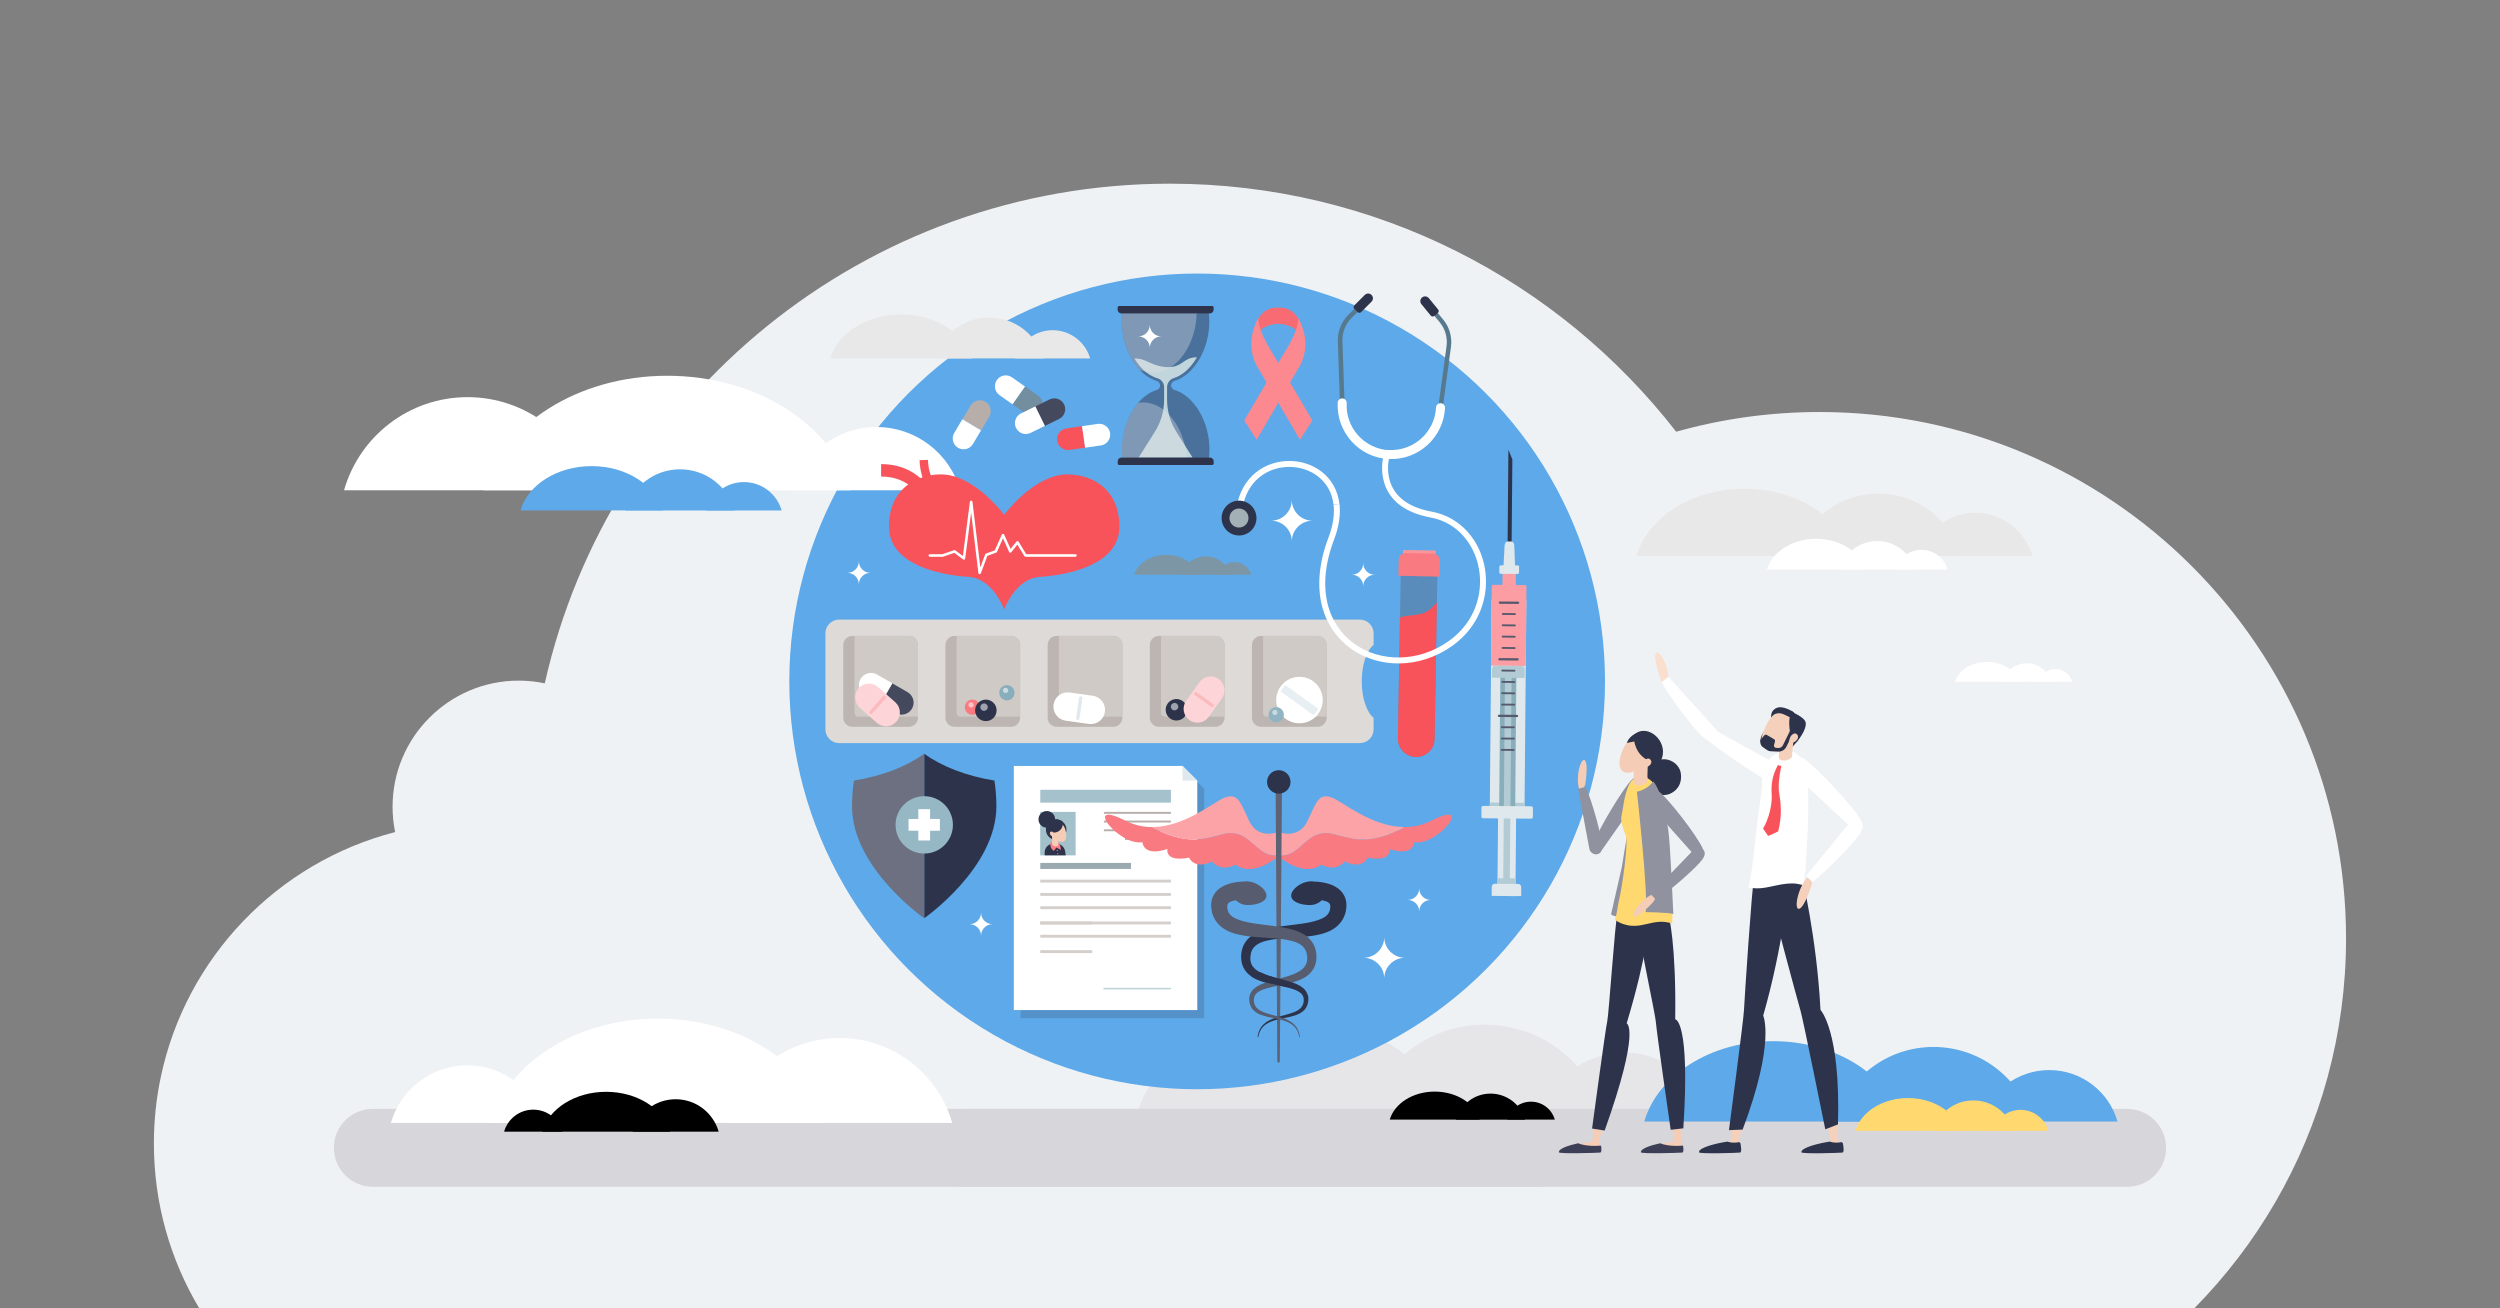 <?xml version="1.0" encoding="UTF-8"?>
<svg id="Layer_1" xmlns="http://www.w3.org/2000/svg" xmlns:xlink="http://www.w3.org/1999/xlink" version="1.1" viewBox="0 0 3600 1884">
  <rect x="0" y="0" width="3600" height="1884" fill="#808080" stroke="none"/>
  <!-- Generator: Adobe Illustrator 29.3.1, SVG Export Plug-In . SVG Version: 2.1.0 Build 151)  -->
  <defs>
    <style>
      .st0, .st1, .st2, .st3, .st4 {
        fill: none;
      }

      .st5 {
        fill: #b3cbd4;
      }

      .st6 {
        fill: #a0a3ae;
      }

      .st7 {
        fill: #d5cfcc;
      }

      .st8 {
        fill: #fdc3c6;
      }

      .st9 {
        fill: #57798d;
      }

      .st10 {
        fill: #a3b1b7;
      }

      .st11 {
        fill: #c1d5dc;
      }

      .st12 {
        fill: #3b3e54;
      }

      .st13 {
        fill: #e7eff2;
      }

      .st14 {
        fill: #575c6e;
      }

      .st15 {
        fill: #fcbabd;
      }

      .st16 {
        fill: #dfe9ed;
      }

      .st1 {
        stroke-miterlimit: 10;
        stroke-width: 8.58px;
      }

      .st1, .st4 {
        stroke: #fff;
      }

      .st17 {
        fill: #88aebc;
      }

      .st18 {
        fill: #b7aea9;
      }

      .st19 {
        fill: #f5ccb5;
      }

      .st20 {
        fill: #e0eaee;
      }

      .st2 {
        stroke-width: 2.71px;
      }

      .st2, .st3 {
        stroke: #555a6c;
      }

      .st2, .st3, .st4 {
        stroke-linecap: round;
        stroke-linejoin: round;
      }

      .st3 {
        stroke-width: 3.31px;
      }

      .st21 {
        fill: #cfcac6;
      }

      .st22 {
        fill: #5da9e9;
      }

      .st23 {
        fill: #dfe0e4;
        opacity: .35;
      }

      .st23, .st24, .st25, .st26 {
        isolation: isolate;
      }

      .st27 {
        fill: #f5d1bc;
      }

      .st24 {
        fill: #353b51;
        opacity: .51;
      }

      .st28 {
        fill: #dedad7;
      }

      .st29 {
        fill: #bdb5b1;
      }

      .st30 {
        fill: #728e9f;
      }

      .st31 {
        fill: #6c7080;
      }

      .st32 {
        fill: #f8535b;
      }

      .st25 {
        fill: #54576a;
        opacity: .36;
      }

      .st33 {
        fill: #9ca1c1;
      }

      .st34 {
        fill: #eff2f5;
      }

      .st35 {
        fill: #a5c1cc;
      }

      .st36 {
        fill: #fff;
      }

      .st37 {
        fill: #44495e;
      }

      .st4 {
        stroke-width: 3.75px;
      }

      .st38 {
        fill: #fb9da2;
      }

      .st39 {
        fill: #fdd4d7;
      }

      .st40 {
        fill: #fb959a;
      }

      .st41 {
        fill: #fb898f;
      }

      .st42 {
        fill: #d6d6db;
      }

      .st26 {
        opacity: .2;
      }

      .st26, .st43 {
        fill: #2d334a;
      }

      .st44 {
        fill: #e6e6e9;
      }

      .st45 {
        fill: #d9ad93;
      }

      .st46 {
        fill: #5d6274;
      }

      .st47 {
        fill: #a3c1cb;
      }

      .st48 {
        fill: #fa7e85;
      }

      .st49 {
        fill: #9aaab0;
      }

      .st50 {
        fill: #f96b72;
      }

      .st51 {
        fill: #90939f;
      }

      .st52 {
        fill: #bcd2d9;
      }

      .st53 {
        fill: #ffd970;
      }

      .st54 {
        fill: #7c96a6;
      }

      .st55 {
        fill: #fca3a8;
      }

      .st56 {
        fill: #90b4c1;
      }

      .st57 {
        fill: #fadfcf;
      }

      .st58 {
        fill: #c9dbe1;
      }

      .st59 {
        fill: #96b8c4;
      }

      .st60 {
        clip-path: url(#clippath);
      }

      .st61 {
        fill: #e8e8e8;
      }

      .st62 {
        fill: #fa7a81;
      }
    </style>
    <clipPath id="clippath">
      <rect class="st0" x="1485.34" y="1135.3" width="63.6" height="96.4"/>
    </clipPath>
  </defs>
  <path class="st34" d="M2620.2,593.3c-71.6,0-140.8,9.9-206.5,28.4-168.8-217.3-432.6-357.2-729.1-357.2-439.8,0-807.6,307.7-900.1,719.5-12.1-2.5-24.6-3.9-37.5-3.9-100.4,0-181.7,81.4-181.7,181.7,0,12.5,1.3,24.6,3.7,36.4-169.5,43.6-301.4,180.7-337.5,353-6.5,30.8-9.9,62.7-9.9,95.4,0,86.7,23.9,167.9,65.3,237.3h2872.9c90.1-91.3,157.2-205.3,191.9-332.7,17.3-63.7,26.6-130.6,26.6-199.8.1-418.6-339.4-758.1-758.1-758.1Z"/>
  <g>
    <path class="st44" d="M2138,1475.5c81.5,0,150.2,54.7,171.5,129.3h-343.1c21.4-74.7,90.1-129.3,171.6-129.3Z"/>
    <path class="st44" d="M2338.8,1515.6c56.2,0,103.7,37.7,118.4,89.2h-236.7c14.6-51.5,62-89.2,118.3-89.2Z"/>
    <path class="st44" d="M2083.6,1604.8c-23-79.7-114.3-139.3-223.5-139.3s-200.4,59.5-223.5,139.3h447Z"/>
  </g>
  <g>
    <path class="st42" d="M2213.1,1709H536.9c-31,0-56.1-25.1-56.1-56.1s25.1-56.1,56.1-56.1h1676.2c31,0,56.1,25.1,56.1,56.1-.1,31-25.2,56.1-56.1,56.1Z"/>
    <path class="st42" d="M3063.1,1709h-1676.2c-31,0-56.1-25.1-56.1-56.1s25.1-56.1,56.1-56.1h1676.2c31,0,56.1,25.1,56.1,56.1,0,31-25.1,56.1-56.1,56.1Z"/>
  </g>
  <g>
    <path class="st22" d="M2784.2,1507.6c67.7,0,124.8,45.4,142.5,107.4h-284.9c17.6-62,74.7-107.4,142.4-107.4Z"/>
    <path class="st22" d="M2950.9,1540.9c46.7,0,86.1,31.3,98.3,74.1h-196.6c12.2-42.8,51.6-74.1,98.3-74.1Z"/>
    <path class="st22" d="M2739,1615c-19.1-66.2-95-115.7-185.6-115.7s-166.5,49.5-185.6,115.7h371.2Z"/>
  </g>
  <g>
    <path class="st36" d="M672.9,1534.1c-52.3,0-96.3,35.1-110,82.9h220c-13.7-47.9-57.7-82.9-110-82.9Z"/>
    <path class="st36" d="M1209.1,1494.8c-77,0-141.9,51.6-162,122.2h324.1c-20.2-70.5-85.1-122.2-162.1-122.2Z"/>
    <path class="st36" d="M706.2,1617c24.8-86,123.3-150.2,241-150.2s216.2,64.2,241,150.2h-482Z"/>
  </g>
  <g>
    <path d="M767.9,1597.9c-20,0-36.8,13.4-42,31.7h84.1c-5.2-18.3-22.1-31.7-42.1-31.7Z"/>
    <path d="M972.9,1582.9c-29.4,0-54.2,19.7-61.9,46.7h123.9c-7.8-27-32.6-46.7-62-46.7Z"/>
    <path d="M780.7,1629.6c9.5-32.9,47.1-57.4,92.1-57.4s82.6,24.5,92.1,57.4h-184.2Z"/>
  </g>
  <g>
    <path class="st36" d="M2918.4,955.2c16.7,0,30.9,11.2,35.3,26.6h-70.5c4.4-15.4,18.5-26.6,35.2-26.6Z"/>
    <path class="st36" d="M2959.7,963.4c11.6,0,21.3,7.8,24.3,18.3h-48.7c3.1-10.5,12.8-18.3,24.4-18.3Z"/>
    <path class="st36" d="M2907.2,981.8c-4.7-16.4-23.5-28.6-45.9-28.6s-41.2,12.2-45.9,28.6h91.8Z"/>
  </g>
  <g>
    <path class="st61" d="M2704.9,710.7c56.6,0,104.4,38,119.2,89.9h-238.4c14.8-51.9,62.5-89.9,119.2-89.9Z"/>
    <path class="st61" d="M2844.4,738.5c39.1,0,72,26.2,82.3,62h-164.5c10.1-35.8,43.1-62,82.2-62Z"/>
    <path class="st61" d="M2667.1,800.5c-16-55.4-79.5-96.8-155.3-96.8s-139.3,41.4-155.3,96.8h310.6Z"/>
  </g>
  <g>
    <path class="st36" d="M2703.3,779.1c25.8,0,47.6,17.3,54.4,41h-108.8c6.8-23.7,28.6-41,54.4-41Z"/>
    <path class="st36" d="M2767,791.8c17.8,0,32.9,12,37.5,28.3h-75.1c4.7-16.3,19.7-28.3,37.6-28.3Z"/>
    <path class="st36" d="M2686.1,820.1c-7.3-25.3-36.3-44.2-70.8-44.2s-63.5,18.9-70.8,44.2h141.6Z"/>
  </g>
  <g>
    <path class="st53" d="M2841.6,1584.6c27.6,0,50.9,18.5,58.1,43.8h-116.2c7.2-25.3,30.5-43.8,58.1-43.8Z"/>
    <path class="st53" d="M2909.6,1598.2c19,0,35.1,12.8,40.1,30.2h-80.2c5-17.5,21-30.2,40.1-30.2Z"/>
    <path class="st53" d="M2823.2,1628.4c-7.8-27-38.7-47.2-75.7-47.2s-67.9,20.2-75.7,47.2h151.4Z"/>
  </g>
  <g>
    <path class="st57" d="M2400.1,986.8c-4.2-1.4-7.5-4.6-9-8.8-3.7-10.7-10.1-31.2-6.6-37.2,4.8-8.3,21.9,24,18,46.8l-2.4-.8Z"/>
    <path class="st36" d="M2392.7,982.3c12.6,23.1,47.4,69,60.3,79.6,10.6,8.8,15.8,2.2,16.1,2,3.5-2.4,4.4-10.3,1.3-14.2l-67.7-75-10,7.6Z"/>
    <path class="st36" d="M2599,1093.5c-12.7-8.8-18.8,3-19.1,3.2-3.6,2.9-2.5,11.9,1.4,16l92,86c1.3,1.5,3.9-.7,5.5-1.9.5-.4.9-1,1.1-1.6,2.5-4.1,1.9-10.3-.6-14.6-12.7-22-63.8-75.7-80.3-87.1Z"/>
    <path class="st27" d="M2623.9,1462.6c-4.3-5.8-8.4-8.4-14.4-7.4-6.5,1.1-10.8,7.4-9.5,13.9l37.4,180.8c.6,2.9,3.3,4.7,6.2,4.2s4.8-3.2,4.4-6.1l-1.1-7.9c-11-126.1-9.5-156.1-23-177.5Z"/>
    <path class="st45" d="M2594.1,1297.3c-10.6-19.4-22.7-19.6-30.3-17-.5,0-1.1.1-1.6.2-6.5,1.5-10.4,8-8.7,14.4l46.8,178.6c.7,2.8,3.6,4.5,6.4,3.9.9-.2,1.8-.7,2.5-1.3,5.8-3.6,9.3-10.1,8.8-17.1-2.4-36.3-10.1-136.5-23.9-161.7Z"/>
    <path class="st43" d="M2594.5,1260.8s21.6,88.9,27,193.5c0,0,29.1,29.7,25.2,164.8l-18.3,7.1s-31.8-157.6-35.5-170.2-47.5-173.8-47.6-183.1l49.2-12.1Z"/>
    <path class="st27" d="M2538.6,1471.2c-2.2-6.9-5.3-10.7-11.2-11.6-6.5-1.1-12.6,3.5-13.5,10.1l-23.3,183.1c-.4,2.9,1.6,5.5,4.5,6s5.6-1.4,6.2-4.3l1.5-7.8c30.4-123.1,41.6-150.9,35.8-175.5Z"/>
    <path class="st45" d="M2564.1,1305.1c-3.7-21.8-15.1-25.9-23.1-25.9-.5-.1-1.1-.2-1.6-.3-6.6-.7-12.4,4.2-12.9,10.8l-13.7,184.1c-.2,2.9,1.9,5.5,4.8,5.8,1,.1,1.9-.1,2.7-.4,6.7-1.5,12.1-6.6,13.9-13.3,9.4-35.2,34.7-132.5,29.9-160.8Z"/>
    <path class="st43" d="M2576.3,1270.7s-8.4,91.1-37.3,191.8c0,0,17.9,37.6-29.6,164.1l-19.7.8s21.1-159.4,21.6-172.5c.6-13.1,11.5-179.8,14.4-188.7l50.6,4.5Z"/>
    <path class="st36" d="M2551.8,1126.8c13.9,5.1,17.2-7.6,17.4-7.9,2.8-3.7-.1-12-4.7-14.8l-105.5-58.6c-1.6-1.1-9.2,1.8-10.4,3.4-.4.5-.7,1.2-.7,1.8-1.5,4.5,5.7,10.5,9.2,13.5,17.5,14.9,76.6,56,94.7,62.6Z"/>
    <path class="st36" d="M2600.3,1244.9c.3-4.6.6-9.3.9-14,.2-3.1.3-6.2.5-9.2.4-6.8.7-13.7,1-20.4.2-3.2.3-6.5.4-9.5.3-7.3.5-15.3.6-22.2,0-3,.2-6.2.2-8.2-.3-13.2,0-26.2-1.1-38.6-.6-7.3.1-10.6-2.3-18-7.3-22-25.9-30.1-46.5-16.9-1.1.7-2.9,2-3.7,2.9-8,8.9-14.3,14-13.2,28,1.2,15.4-2.6,36.9-5.1,53.7-.2,1-.5,5-.8,7.2-.4,3.2-.9,7.2-1.3,11.1-.6,5.4-1.4,11.4-2,17.1-.4,3.5-.8,7.4-1.2,11-.8,6.5-1.5,13.3-2.3,19.9-.2,1.8-.4,3.7-.7,5.6-.2,1.4-.4,2.8-.6,4.2-.5,3.3-.9,6.8-1.4,10.1-.4,2.8-1,5.4-1.5,8.2-.7,3.7-1.5,7.4-2.3,11.1,8.2,1.6,16.5,1.6,24.7.1,13.8-2.5,26.9-6.5,40.9-5.9,4.7.2,9,1.6,13.6,2.5,1-7.1,1.9-14.2,2.6-21.3.1-2.8.3-5.7.6-8.5Z"/>
    <g>
      <path class="st43" d="M2534.8,1069s-.5-8.7,5.2-14.6c5.7-5.8,5.7,2.9,5.7,2.9l-10.9,11.7Z"/>
      <path class="st43" d="M2588.6,1066.9c-.6.6-10.5,13.1-13,12.6-3.4-.7,1.1-11.3,1.1-11.3l11.9-1.3Z"/>
      <path class="st43" d="M2550.5,1035s-1.2-8.2,3.2-12.4c4.1-4,10.3-7.7,27.7,1.8,2.5,1.4,3.7,4.3,2.8,7l-2.5,7.6-31.2-4Z"/>
      <path class="st27" d="M2581.2,1060c-5.2,10.5-10.2,18.8-18.7,21.3-3,.9-6.5,1.3-10.3.6-2.4-.4-4.8-1.2-7.3-2.6-6.5-3.7-8.8-8.4-8.5-14.1.3-6.5,3.9-14.3,8.2-23.1,8.1-16.5,20.4-20.9,30.5-15.9,10.1,4.9,14.2,17.3,6.1,33.8Z"/>
      <path class="st27" d="M2584.1,1057.3l-19.1-3c-.4,2.6-3.9,27.5-3.5,37,.5,2.9,5.2,4.6,10.5,3.6,4.7-.9,8.3-3.5,8.6-6.2h0c-.2-5.7,2.1-22.3,3.5-31.4Z"/>
      <path class="st43" d="M2587.7,1068s-5.1-.2-7.5-5.4c-3.3-6.9-4.2-19.9-3.6-25.6.9-9.9,4.4-11.5,4.4-11.5,0,0,17.1,7.2,19,14.3,2.7,10.6-12.3,28.2-12.3,28.2Z"/>
      <path class="st43" d="M2579.2,1049.1l-11.8,24.1c-1.2,2.5-3.9,4.1-6.7,3.9l-3.2-.2c-2-.1-3.4-2-2.9-4l1.4-5.3c.3-1.2-.2-2.4-1.3-3.1l-10.5-6.2c-1.1-.7-2.6-.4-3.4.5l-3.6,4c-3.6,3.9-2.9,10.2,1.5,13.2l6.1,4.2c1.3.9,2.8,1.4,4.4,1.6h.6l2.5.1h0l8.2.4c5,.3,9.7-2.5,11.9-7l11.8-24.1-5-2.1Z"/>
      <path class="st27" d="M2588.4,1064.1c-1.7,3.6-7.5,6.4-10.1,5.2-2.6-1.3-1.8-4.5-.1-8.1s5.5-5.9,8.1-4.7c2.5,1.3,3.8,4,2.1,7.6Z"/>
      <path class="st43" d="M2579.4,1033.8l-10.7-5.1c-3.6-1.7-7.7-2.1-11.5-1l-5.2,1.4,9.8-7.6,10.1.9,10.5,6.1-3,5.3Z"/>
    </g>
    <path class="st32" d="M2560.1,1101.7c-7,13.7-10,25.4-8.9,41.3s-4.1,36.1-12.4,50.2c2.4,3.7,4.8,7.1,7.3,10.6,4.9-2,9.7-4.3,14.4-6.5,4.7-18.4,5.1-34.9,1.6-54.4-1.9-10.6.1-28.2,3.1-39.8-1.7-.6-3.3-.7-5.1-1.4Z"/>
    <path class="st27" d="M2606.8,1262.4c2.5,3.6,3.2,8.2,1.8,12.5-3.5,10.8-10.9,30.9-17.3,33.6-8.9,3.7-2.8-32.4,14.1-48.1l1.4,2Z"/>
    <path class="st36" d="M2609.7,1270.1c20.9-15.9,61.1-57.2,69.7-71.5,7.1-11.8-.2-16-.4-16.3-2.9-3.1-10.8-2.8-14.3.9l-64,78.2,9,8.7Z"/>
    <path class="st43" d="M2644.7,1645.4c-4,0-7.4-.6-9.5-1.5-13.8,1.9-42,8.4-41.2,15.4.3,2.6,55.3.9,59.1.4,2.7-.3,1.6-8.3.7-13-.3-1.3-1.5-2.2-2.9-1.9-1.7.4-3.9.6-6.2.6Z"/>
    <path class="st43" d="M2497.2,1645.4c-4,0-7.4-.6-9.5-1.5-13.8,1.9-42,8.4-41.2,15.4.3,2.6,55.3.9,59.1.4,2.7-.3,1.6-8.3.7-13-.3-1.3-1.5-2.2-2.9-1.9-1.7.4-3.9.6-6.2.6Z"/>
  </g>
  <circle class="st22" cx="1723.9" cy="981.2" r="587.3"/>
  <g>
    <path class="st36" d="M1262,614.9c57.4,0,105.8,38.5,120.8,91.1h-241.6c15-52.6,63.4-91.1,120.8-91.1Z"/>
    <path class="st36" d="M673.3,571.9c84.5,0,155.8,56.7,177.9,134.1h-355.8c22.1-77.5,93.3-134.1,177.9-134.1Z"/>
    <path class="st36" d="M1225.4,706c-27.3-94.4-135.4-164.9-264.6-164.9s-237.3,70.5-264.6,164.9h529.2Z"/>
  </g>
  <g>
    <path class="st22" d="M979.3,675.8c37.3,0,68.8,25,78.6,59.3h-157.2c9.7-34.3,41.2-59.3,78.6-59.3Z"/>
    <path class="st22" d="M1071.3,694.2c25.8,0,47.5,17.3,54.3,40.9h-108.6c6.8-23.7,28.5-40.9,54.3-40.9Z"/>
    <path class="st22" d="M954.3,735c-10.6-36.5-52.4-63.8-102.4-63.8s-91.9,27.3-102.4,63.8h204.8Z"/>
  </g>
  <g>
    <path class="st61" d="M1424.3,457.2c37.1,0,68.5,24.9,78.2,58.9h-156.4c9.7-33.9,41.1-58.9,78.2-58.9Z"/>
    <path class="st61" d="M1515.8,475.5c25.6,0,47.3,17.2,54,40.7h-107.9c6.7-23.5,28.3-40.7,53.9-40.7Z"/>
    <path class="st61" d="M1399.5,516.2c-10.5-36.3-52.1-63.5-101.9-63.5s-91.4,27.1-101.9,63.5h203.8Z"/>
  </g>
  <g>
    <path d="M2146.4,1574.8c23.6,0,43.5,15.8,49.7,37.5h-99.4c6.2-21.7,26.1-37.5,49.7-37.5Z"/>
    <path d="M2204.6,1586.4c16.3,0,30,10.9,34.3,25.8h-68.6c4.3-14.9,18-25.8,34.3-25.8Z"/>
    <path d="M2130.7,1612.2c-6.7-23.1-33.1-40.3-64.7-40.3s-58,17.2-64.7,40.3h129.4Z"/>
  </g>
  <g>
    <path class="st19" d="M2420.8,1643.9s3.6,12.4,1.5,13.1c-2.2.7-53.1,2.9-56.7.7-3.6-2.2,7.3-5.8,7.3-5.8,0,0,24-6.5,37.8-8-.1,0,10.1-.7,10.1,0Z"/>
    <path class="st19" d="M2412.7,1475.4c-3.4-5.5-7-8.1-12.4-7.7-5.9.5-10.3,5.9-9.5,11.8l20.4,165.1c.3,2.6,2.6,4.5,5.3,4.3,2.6-.2,4.6-2.5,4.4-5.1l-.4-7.2c-.8-114.2,2.8-141-7.8-161.2Z"/>
    <path class="st19" d="M2397.3,1325.8c-8.3-18.1-19.2-19-26.2-17.2-.5,0-1,0-1.5.1-5.9.9-9.9,6.5-8.8,12.4l30.9,163.5c.5,2.6,2.9,4.3,5.5,3.9.9-.1,1.6-.5,2.3-1,5.4-2.9,9-8.5,9-14.8.2-32.9-.4-123.4-11.2-146.9Z"/>
    <path class="st12" d="M2390.5,1646.3c5.3,2.3,14,3.8,24,3.8,3.2,0,6.2-.2,9.1-.4.7,4.5,1,9.7-1.2,10-3.8.4-59.2,2.1-59.5-.4-.8-5.2,14.1-10,27.6-13Z"/>
    <path class="st19" d="M2302.7,1643.9s3.6,12.4,1.5,13.1c-2.2.7-53.1,2.9-56.7.7-3.6-2.2,7.3-5.8,7.3-5.8,0,0,24-6.5,37.8-8-.1,0,10.1-.7,10.1,0Z"/>
    <path class="st12" d="M2272.4,1646.3c5.3,2.3,14,3.8,24,3.8,3.2,0,6.2-.2,9.1-.4.7,4.5,1,9.7-1.2,10-3.8.4-59.2,2.1-59.5-.4-.8-5.2,14.1-10,27.6-13Z"/>
    <path class="st43" d="M2402.9,1318.1s11,40.7,9.4,149.6c0,0,21.8.9,11.7,157.1l-18.2,2.1s-21-145.5-21.2-154.2-29.1-144.2-27.5-149.1l45.8-5.5Z"/>
    <path class="st19" d="M2340.7,1481.2c-1.8-6.3-4.5-9.7-9.8-10.8-5.9-1.1-11.5,2.8-12.4,8.7l-25.6,164.4c-.4,2.6,1.3,5,3.9,5.5,2.6.5,5.1-1.1,5.7-3.7l1.6-7c30.5-110,41.2-134.7,36.6-157.1Z"/>
    <path class="st19" d="M2366.8,1333.1c-3.1-19.7-13.3-23.5-20.5-23.7-.5-.1-1-.2-1.5-.3-5.9-.7-11.3,3.6-11.8,9.5l-15,165.7c-.2,2.6,1.6,4.9,4.2,5.3.9.1,1.7,0,2.5-.3,6-1.3,11-5.8,12.7-11.8,9.2-31.6,33.4-118.9,29.4-144.4Z"/>
    <path class="st43" d="M2374.2,1327.2s-.5,42.2-31.8,146.5c0,0,20.8,6.9-31.7,154.3l-18.1-2.9s19.6-145.8,21.8-154.2,11.5-146.6,14.3-151l45.5,7.3Z"/>
    <path class="st43" d="M2376,1137.6s-17-20.8,1.4-36.9,40.9-3.3,43,13c2.3,18.1-8.4,26.5-16.5,29.7-8.1,3.2-20.8,1-27.9-5.8Z"/>
    <path class="st51" d="M2335.3,1320.9s-15.4-1.7-15.3-4.7l15.3-67.1,9.1-55,7.9,46.1-17,80.7Z"/>
    <path class="st19" d="M2276.7,1137.6c3.4-1.9,5.8-5.3,6.3-9.1,1.4-9.9,3.5-28.6-.5-33.3-5.6-6.4-15,24.4-7.8,43.4l2-1Z"/>
    <path class="st51" d="M2283.3,1133c9.5,21.1,23,70,23.6,84.7.5,12.1-7,12.2-7.3,12.4-3.6,1.2-9.7-2.4-10.7-6.7l-16.4-87.4,10.8-3Z"/>
    <path class="st51" d="M2349,1123.6c9.4-9.9,16.7-.7,17-.6,3.6,1.9,4.3,9.9,1.7,14.1l-63.7,90.9c-.9,1.6-3.5.1-5.1-.7-.5-.3-1-.7-1.3-1.2-2.9-3.1-3.5-8.7-2.2-12.7,7.2-21.2,41.4-76.9,53.6-89.8Z"/>
    <path class="st53" d="M2407.3,1329.7c2.1.7,1.1-41.7-3.8-72.1,1.1-26.3-5.9-89-12-108.1-7.6-23.9-19.5-37-39.3-27.4-6.3,3-12.2,20.6-14.8,39.3-2.6,18.7-6.3,14.9,3.9,42.4,3.7,9.7-5.5,75.8-10.1,93.2-1.3,5-3.2,22.1-5.7,27.4,3.6,2.6,7.1,4.5,11.1,5.9,27.3,10,43.2-9.4,70.7-.6Z"/>
    <path class="st43" d="M2361.4,1112.9s26.7-3.8,32.1-21.9c7.2-24.3-19-47.2-37.5-35.4-12.6,8-14.2,16-13.3,18.9s18.7,38.4,18.7,38.4Z"/>
    <path class="st19" d="M2373.5,1090.2l-20.3-1.4c-.2,2.8-1.6,29.2-.3,39.1.8,3,5.9,4.3,11.3,2.8,4.9-1.3,8.4-4.4,8.4-7.2h0c-.7-6,.2-23.6.9-33.3Z"/>
    <path class="st19" d="M2370.1,1093.4c-6.6,14.9-22.4,22.3-31.5,18.3-9.1-4.1-8.1-18.1-1.4-33,6.6-14.9,17.4-19.2,26.5-15.1,9.1,4.1,13.1,15,6.4,29.8Z"/>
    <path class="st43" d="M2352.5,1059.3s-.9,21.8,16.8,33.4c9.1,6,16-9,16-9l-6.4-17.2s-6.6-8.2-12.9-9c-.4-.1-13.5,1.8-13.5,1.8Z"/>
    <path class="st43" d="M2342.7,1069.7s18.9-2.3,22.8-7.8c4-5.5-5.1-6.8-5.1-6.8,0,0-12.5,1.6-17.7,14.6Z"/>
    <path class="st19" d="M2376.5,1101c-2.4,3.3-8.7,5.1-11.1,3.3s-1-4.8,1.4-8.1c2.4-3.3,6.6-4.9,8.9-3.2,2.4,1.8,3.2,4.7.8,8Z"/>
    <path class="st51" d="M2380.6,1125.2s-7.4,11.6-23.5,14.8c0,0,17.4,154.8,12.4,173.4,0,0,33.1.5,40.1,2.8,0,0-4.4-102.5-7.3-121.6s-9.6-55.5-21.7-69.4Z"/>
    <path class="st51" d="M2390.6,1141.2c-10.2-8.5-16.7,1.3-17,1.4-3.4,2.3-3.4,10.1-.4,13.9l71.7,80.6c1,1.4,3.5-.3,5-1.3.5-.3.9-.8,1.1-1.3,2.6-3.3,2.7-8.8,1-12.6-9-19.7-48.2-69.7-61.4-80.7Z"/>
    <path class="st19" d="M2383.5,1288.6c.7,3.9-.5,7.8-3.2,10.7-6.9,7.4-20.3,20.8-26.5,20.6-8.5-.3,9.9-27.1,29.4-33.5l.3,2.2Z"/>
    <path class="st51" d="M2384.6,1295.9c19.7-12.6,58.2-46.3,66.8-58.3,7.2-10,1-14.2.8-14.4-2.3-3-9.4-3.3-12.7-.2l-62.3,64.6,7.4,8.3Z"/>
  </g>
  <g>
    <g>
      <path class="st28" d="M1960.9,981.2c0,23.9,7.1,44.4,17.1,52.5v16.6c0,10.9-8.9,19.8-19.8,19.8h-749.8c-10.9,0-19.8-8.9-19.8-19.8v-138.3c0-10.9,8.9-19.8,19.8-19.8h749.8c10.9,0,19.8,8.9,19.8,19.8v16.6c-10,8.2-17.1,28.6-17.1,52.6Z"/>
      <g>
        <path class="st29" d="M1321.9,928.8v104.7c0,7.2-5.9,13.1-13.1,13.1h-81.4c-7.2,0-13.1-5.9-13.1-13.1v-104.7c0-7.2,5.9-13.1,13.1-13.1h81.4c7.3,0,13.1,5.9,13.1,13.1Z"/>
        <path class="st21" d="M1321.9,928.2v103.8h-86.3c-2.8,0-5.1-2.3-5.1-5.1v-111.2h79c6.8,0,12.4,5.6,12.4,12.5Z"/>
      </g>
      <g>
        <path class="st29" d="M1469,928.8v104.7c0,7.2-5.9,13.1-13.1,13.1h-81.4c-7.2,0-13.1-5.9-13.1-13.1v-104.7c0-7.2,5.9-13.1,13.1-13.1h81.4c7.3,0,13.1,5.9,13.1,13.1Z"/>
        <path class="st21" d="M1469,928.2v103.8h-86.3c-2.8,0-5.1-2.3-5.1-5.1v-111.2h79c6.9,0,12.4,5.6,12.4,12.5Z"/>
      </g>
      <g>
        <path class="st29" d="M1616.2,928.8v104.7c0,7.2-5.9,13.1-13.1,13.1h-81.4c-7.2,0-13.1-5.9-13.1-13.1v-104.7c0-7.2,5.9-13.1,13.1-13.1h81.4c7.2,0,13.1,5.9,13.1,13.1Z"/>
        <path class="st21" d="M1616.2,928.2v103.8h-86.3c-2.8,0-5.1-2.3-5.1-5.1v-111.2h79c6.8,0,12.4,5.6,12.4,12.5Z"/>
      </g>
      <g>
        <path class="st29" d="M1763.3,928.8v104.7c0,7.2-5.9,13.1-13.1,13.1h-81.4c-7.2,0-13.1-5.9-13.1-13.1v-104.7c0-7.2,5.9-13.1,13.1-13.1h81.4c7.2,0,13.1,5.9,13.1,13.1Z"/>
        <path class="st21" d="M1763.3,928.2v103.8h-86.3c-2.8,0-5.1-2.3-5.1-5.1v-111.2h79c6.8,0,12.4,5.6,12.4,12.5Z"/>
      </g>
      <g>
        <path class="st29" d="M1910.4,928.8v104.7c0,7.2-5.9,13.1-13.1,13.1h-81.4c-7.2,0-13.1-5.9-13.1-13.1v-104.7c0-7.2,5.9-13.1,13.1-13.1h81.4c7.2,0,13.1,5.9,13.1,13.1Z"/>
        <path class="st21" d="M1910.4,928.2v103.8h-86.4c-2.8,0-5.1-2.3-5.1-5.1v-111.2h79c6.9,0,12.5,5.6,12.5,12.5Z"/>
      </g>
    </g>
    <g>
      <path class="st37" d="M1289.6,1026.8c8.3,4.8,18.9,1.9,23.7-6.4h0c4.8-8.3,1.9-18.9-6.4-23.7l-22-12.7-17.4,30.1,22.1,12.7Z"/>
      <path class="st36" d="M1245.5,1001.4l22,12.7,17.4-30.1-22-12.7c-8.3-4.8-18.9-1.9-23.7,6.4h0c-4.9,8.3-2,18.9,6.3,23.7Z"/>
    </g>
    <g>
      <circle class="st62" cx="1400.23" cy="1018.4" r="11"/>
      <circle class="st8" cx="1398.34" cy="1015.16" r="3.8" transform="translate(-322.3 856.08) rotate(-30.7)"/>
    </g>
    <g>
      <path class="st36" d="M1851.7,1035.3c-13.4-9.6-17.6-27.3-10.6-41.7.8-1.7,1.8-3.4,3-5,1.1-1.6,2.4-3.1,3.8-4.4,11.4-11.2,29.5-12.9,42.9-3.3,13.4,9.6,17.6,27.3,10.6,41.7-.8,1.7-1.8,3.4-2.9,5-1.1,1.6-2.4,3.1-3.8,4.4-11.5,11.2-29.6,12.9-43,3.3Z"/>
      <path class="st13" d="M1891.5,1029.9l-47.4-34.1c.8-1.7,1.9-3.3,3-4.9,1.1-1.6,2.4-3.1,3.7-4.4l47.4,34.1c-.8,1.7-1.8,3.3-3,4.9-1.1,1.5-2.3,3-3.7,4.4Z"/>
    </g>
    <g>
      <path class="st36" d="M1517.1,1014.6h0c1.6-11.2,12-19,23.2-17.4l33.4,4.7c11.2,1.6,19,12,17.4,23.2h0c-1.6,11.2-12,19-23.2,17.4l-33.4-4.7c-11.2-1.6-19-12-17.4-23.2Z"/>
      <path class="st20" d="M1549.6,1034.1l4.2-29.4c.2-1.4,1.5-2.3,2.8-2.1h0c1.4.2,2.3,1.5,2.1,2.8l-4.2,29.4c-.2,1.4-1.5,2.3-2.8,2.1h0c-1.4-.2-2.3-1.5-2.1-2.8Z"/>
    </g>
    <g>
      <circle class="st43" cx="1419.63" cy="1022.93" r="15.5"/>
      <circle class="st6" cx="1417.03" cy="1018.4" r="5.3" transform="translate(-321.33 866.07) rotate(-30.7)"/>
    </g>
    <g>
      <circle class="st43" cx="1694.05" cy="1022.21" r="15.5" transform="translate(-284.46 1008.02) rotate(-30.7)"/>
      <circle class="st6" cx="1691.36" cy="1017.71" r="5.3" transform="translate(-282.55 1006.02) rotate(-30.7)"/>
    </g>
    <g>
      <circle class="st56" cx="1837.76" cy="1029.23" r="11"/>
      <path class="st58" d="M1833.89,1022.67c1.8-1.07,4.14-.48,5.21,1.33s.48,4.14-1.33,5.21-4.14.48-5.21-1.33-.48-4.14,1.33-5.21Z"/>
    </g>
    <g>
      <circle class="st17" cx="1449.95" cy="997.61" r="11"/>
      <circle class="st58" cx="1448.01" cy="994.31" r="3.8" transform="translate(-304.7 878.51) rotate(-30.7)"/>
    </g>
    <g>
      <path class="st39" d="M1236.4,991.1h0c7.3-8.3,19.9-9,28.1-1.7l24.6,21.7c8.3,7.3,9,19.9,1.7,28.1h0c-7.3,8.3-19.9,9-28.1,1.7l-24.6-21.7c-8.2-7.2-9-19.8-1.7-28.1Z"/>
      <path class="st15" d="M1252.4,1024.3l19.1-21.6c.9-1,2.4-1.1,3.4-.2h0c1,.9,1.1,2.4.2,3.4l-19.1,21.6c-.9,1-2.4,1.1-3.4.2h0c-1-.9-1.1-2.4-.2-3.4Z"/>
    </g>
    <g>
      <path class="st39" d="M1712.8,1037h0c-9-6.4-11.1-18.8-4.7-27.8l19-26.7c6.4-9,18.8-11.1,27.8-4.7h0c9,6.4,11.1,18.8,4.7,27.8l-19,26.7c-6.4,9-18.9,11.1-27.8,4.7Z"/>
      <path class="st15" d="M1744.1,1017.7l-23.5-16.7c-1.1-.8-1.3-2.3-.6-3.4h0c.8-1.1,2.3-1.3,3.4-.6l23.5,16.7c1.1.8,1.3,2.3.6,3.4h0c-.8,1.2-2.3,1.4-3.4.6Z"/>
    </g>
  </g>
  <g>
    <path class="st32" d="M1598.5,712c-15.3-21.3-40.8-28.9-61.3-28.9-48.4,0-91.2,58.3-91.2,58.3,0,0-42.8-58.3-91.2-58.3-31.2,0-74.1,17.5-74.7,74.5-.3,32.4,24.4,50.6,52.5,60.9,22.6,8.3,47.3,11.3,62.7,12.3,34.5,2.3,50.7,46.7,50.7,46.7,0,0,16.1-44.3,50.7-46.7,34.5-2.3,115.9-14.7,115.2-73.2-.2-19.5-5.4-34.4-13.4-45.6Z"/>
    <path class="st32" d="M1336,737.6c0-.1-3.5-13.4-13.7-26.3-13.2-16.6-31.1-25.1-53.4-25.1h-.1v-17.9h.2c35.3,0,56.5,17.7,68,32.5,12.3,15.9,16.4,31.8,16.6,32.5l-8.7,2.2-8.9,2.1Z"/>
    <path class="st32" d="M1340.2,709.8c-.6-.7-15.1-17.4-16-47.2l12.1-.4c.7,25.1,12.9,39.4,13,39.5l-9.1,8.1Z"/>
    <polyline class="st4" points="1339 799.9 1357.4 799.9 1374.5 794 1388 804.1 1398.5 722.8 1410.7 824.9 1420.4 798.9 1433.9 794 1444.3 770.6 1454.8 794 1465.2 781 1476.7 799.9 1548.6 799.9"/>
  </g>
  <g>
    <polygon class="st43" points="2176 867.9 2177.8 661.6 2172.1 647.6 2170.2 867.9 2176 867.9"/>
    <rect class="st16" x="2011.07" y="1117.72" width="319.11" height="26" transform="translate(1020.99 3291.39) rotate(-89.5)"/>
    <rect class="st5" x="2156.58" y="1264.5" width="25.5" height="26" transform="translate(872.94 3435.6) rotate(-89.5)"/>
    <rect class="st16" x="2014.57" y="995.3" width="314.01" height="50" transform="translate(1132.36 3182.89) rotate(-89.5)"/>
    <rect class="st38" x="2148.72" y="829.17" width="48.9" height="19.3" transform="translate(1315.42 3004.59) rotate(-89.5)"/>
    <path class="st16" d="M2185.8,814.2h-4.2l-1-28.1c-.1-3.6-1.9-6.4-4.1-6.4h-5.7c-2.2,0-4,2.7-4.2,6.3l-1.5,28.1h-4.2c-1,0-1.8.8-1.8,1.8l-.1,8.6c0,1,.8,1.8,1.8,1.8l24.8.2c1,0,1.8-.8,1.8-1.8l.1-8.6c.1-1.1-.7-1.9-1.7-1.9Z"/>
    <rect class="st5" x="2159.57" y="1141.55" width="21.4" height="50" transform="translate(984.82 3326.55) rotate(-89.5)"/>
    <rect class="st17" x="2071.87" y="1058.87" width="198.61" height="23.1" transform="translate(1081.84 3232.17) rotate(-89.5)"/>
    <rect class="st5" x="2011.02" y="1125.97" width="319.11" height="9.5" transform="translate(1020.94 3291.34) rotate(-89.5)"/>
    <path class="st38" d="M2147.1,958.5l1-114.3c0-1.2,1-2.1,2.2-2.1l45.7.4c1.2,0,2.1,1,2.1,2.2l-1,114.3-50-.5Z"/>
    <path class="st16" d="M2133.2,1175.8l.1-12.9c0-1.4,1.1-2.4,2.5-2.4l69.2.6c1.4,0,2.4,1.1,2.4,2.5l-.1,12.9c0,1.4-1.1,2.4-2.5,2.4l-69.2-.6c-1.3,0-2.4-1.1-2.4-2.5Z"/>
    <path class="st16" d="M2148,1290l.1-12.9c0-2.5,2.1-4.5,4.6-4.5l33.4.3c2.5,0,4.5,2.1,4.5,4.6l-.1,12.9-42.5-.4Z"/>
    <path class="st5" d="M2148.3,975.9l.1-12.6c0-2.6,2.2-4.8,4.8-4.7l37.8.3c2.6,0,4.8,2.2,4.7,4.8l-.1,12.6-47.3-.4Z"/>
    <g>
      <line class="st3" x1="2186" y1="868" x2="2159.9" y2="867.8"/>
      <line class="st2" x1="2181.5" y1="884.3" x2="2164.1" y2="884.1"/>
      <line class="st2" x1="2181.4" y1="900.6" x2="2163.9" y2="900.4"/>
      <line class="st2" x1="2181.2" y1="916.9" x2="2163.8" y2="916.7"/>
      <line class="st2" x1="2181.1" y1="933.2" x2="2163.6" y2="933"/>
      <line class="st3" x1="2185.3" y1="949.5" x2="2159.2" y2="949.3"/>
      <line class="st2" x1="2180.8" y1="965.8" x2="2163.3" y2="965.6"/>
      <line class="st2" x1="2180.7" y1="982.1" x2="2163.2" y2="981.9"/>
      <line class="st2" x1="2180.5" y1="998.4" x2="2163.1" y2="998.2"/>
      <line class="st2" x1="2180.4" y1="1014.7" x2="2162.9" y2="1014.6"/>
      <line class="st3" x1="2184.5" y1="1031" x2="2158.5" y2="1030.8"/>
      <line class="st2" x1="2180.1" y1="1047.3" x2="2162.6" y2="1047.2"/>
      <line class="st2" x1="2180" y1="1063.6" x2="2162.5" y2="1063.5"/>
      <line class="st2" x1="2179.8" y1="1079.9" x2="2162.4" y2="1079.8"/>
    </g>
  </g>
  <g>
    <path class="st50" d="M1840.8,443c-32.4-1.7-35.5,37.1-35.5,37.1l3,6c5.8-19.6,32.5-19.9,32.5-19.9,0,0,26.7.3,32.5,19.9l3-6s-3.1-38.8-35.5-37.1Z"/>
    <path class="st41" d="M1812.3,457.2s-3.6,12.6,17.9,47.7c21.5,35.1,59.6,100.7,59.6,100.7l-17.9,27.7-59.8-102.5s-23.3-31.2.2-73.6Z"/>
    <path class="st41" d="M1869.2,457.2s3.6,12.6-17.9,47.7c-21.5,35.1-59.6,100.7-59.6,100.7l17.9,27.7,59.8-102.5c.1,0,23.4-31.2-.2-73.6Z"/>
  </g>
  <g>
    <polygon class="st26" points="1712.7 1114.5 1469.8 1114.5 1469.8 1466.1 1734 1466.1 1734 1135.8 1712.7 1114.5"/>
    <g>
      <g>
        <polygon class="st36" points="1702.8 1102.9 1459.9 1102.9 1459.9 1454.5 1724.1 1454.5 1724.1 1124.2 1702.8 1102.9"/>
        <polygon class="st16" points="1702.8 1124.2 1724.1 1124.2 1702.8 1102.9 1702.8 1124.2"/>
      </g>
      <rect class="st49" x="1498" y="1242.6" width="130.6" height="8.7"/>
      <rect class="st35" x="1498" y="1137.3" width="188.1" height="18.5"/>
      <rect class="st18" x="1589.6" y="1169.1" width="96.5" height="2.8"/>
      <rect class="st18" x="1589.6" y="1181.6" width="96.5" height="2.8"/>
      <rect class="st18" x="1589.6" y="1194.2" width="96.5" height="2.8"/>
      <rect class="st18" x="1620" y="1206.7" width="66.1" height="2.8"/>
      <rect class="st7" x="1498" y="1266.7" width="188.1" height="4.2"/>
      <rect class="st7" x="1498" y="1285.9" width="188.1" height="4.2"/>
      <rect class="st7" x="1498" y="1305" width="188.1" height="4.2"/>
      <rect class="st7" x="1498" y="1327" width="74.8" height="4.2"/>
      <rect class="st7" x="1498" y="1327" width="188.1" height="4.2"/>
      <rect class="st7" x="1498" y="1346.1" width="188.1" height="4.2"/>
      <rect class="st7" x="1498" y="1368.2" width="74.8" height="4.2"/>
      <g>
        <rect class="st47" x="1497.89" y="1169.12" width="51" height="62.6"/>
        <g class="st60">
          <g>
            <path class="st43" d="M1504.3,1227.5v9.4h31.2l-1.7-11c-1-6.4-6.5-11.1-12.9-11.1h-3.9c-7,0-12.7,5.7-12.7,12.7Z"/>
            <path class="st48" d="M1524.4,1213.5s3.6,4.6,3.1,10.4l-6.3-3.5-3.7,4.9s-4.5-2.4-5-8.6c-.5-6.2,7-7.9,11.9-3.2Z"/>
            <circle class="st48" cx="1522.4" cy="1224.8" r=".9"/>
            <circle class="st48" cx="1523.2" cy="1229.5" r=".9"/>
            <circle class="st48" cx="1524.1" cy="1234.1" r=".9"/>
            <g>
              <path class="st43" d="M1506.1,1194.7c0,8.2,6.6,14.8,14.8,14.8s14.8-6.6,14.8-14.8c0-4.7-2.2-8.9-5.7-11.6-.7-.5-1.4-1-2.1-1.4-2.1-1.1-4.5-1.8-7-1.8-3.5,0-6.7,1.2-9.2,3.2-3.3,2.7-5.5,6.7-5.6,11.3,0,.1,0,.2,0,.3Z"/>
              <path class="st19" d="M1515.7,1200.1c2.3,8.4,10,13.5,15.1,12.1s5.7-8.9,3.4-17.2c-2.3-8.4-7.6-11.5-12.7-10.1-5.1,1.5-8.1,6.9-5.8,15.2Z"/>
              <path class="st19" d="M1514.7,1200.3l9.1-.5c.1,1.2.5,13.1-.1,17.5-.4,1.4-2.7,1.9-5.1,1.2-2.2-.6-3.7-2-3.7-3.3h0c.4-2.6.1-10.5-.2-14.9Z"/>
              <path class="st43" d="M1507.4,1193.4c2.3,3.3,6.1,5.5,10.4,5.5,7,0,12.7-5.7,12.7-12.7,0-1.1-.1-2.1-.4-3.1-.7-.5-1.4-1-2.1-1.4-2.1-1.1-4.5-1.8-7-1.8-3.5,0-6.7,1.2-9.2,3.2-2.7,2.7-4.4,6.3-4.4,10.3Z"/>
              <circle class="st43" cx="1507.4" cy="1179.9" r="12"/>
              <path class="st19" d="M1512,1201c.5,1.9,3.2,3.9,4.6,3.5s1.3-2.1.8-4-2.2-3.5-3.6-3.1-2.3,1.6-1.8,3.6Z"/>
            </g>
          </g>
        </g>
      </g>
      <rect class="st52" x="1589" y="1422.5" width="97.1" height="2.2"/>
    </g>
  </g>
  <g>
    <g>
      <path class="st62" d="M2061.5,1181.6c-13.3,6.8-26.6,9.5-39.5,9.4-2.2,1.6-4.5,3-6.9,4.2-49.2,23.2-71.3,11.2-96.9,5.4-8.5-1.9-17.6-.8-25.4,3.1-14.9,7.4-24.7,24.1-40.9,27.6-3.5.8-7.1.8-10.6.2v2.1c41.6,31.9,61,11.3,61,11.3,22.9,12,33.9-4.4,33.9-4.4,26.3,12.5,33.2-5.5,33.2-5.5,36,6.9,31.2-12.5,31.2-12.5,35.3,11.8,36-9.7,36-9.7,34.5,5.5,87.2-63.1,24.9-31.2Z"/>
      <path class="st55" d="M1851.8,1231.2c16.2-3.5,26-20.2,40.9-27.6,7.8-3.9,16.9-5,25.4-3.1,25.6,5.8,47.7,17.9,96.9-5.4,2.4-1.1,4.7-2.6,6.9-4.2-47.7-.3-89.8-37.7-104.5-42.6-18.7-6.2-21.5,6.2-34.6,33.9-13.2,27.7-41.6,15.9-41.6,15.9v33.2c3.5.7,7.1.6,10.6-.1Z"/>
    </g>
    <g>
      <path class="st62" d="M1620.2,1181.6c13.3,6.8,26.6,9.5,39.5,9.4,2.2,1.6,4.5,3,6.9,4.2,49.2,23.2,71.3,11.2,96.9,5.4,8.5-1.9,17.6-.8,25.4,3.1,14.9,7.4,24.7,24.1,40.9,27.6,3.5.8,7.1.8,10.6.2v2.1c-41.6,31.9-61,11.3-61,11.3-22.9,12-33.9-4.4-33.9-4.4-26.3,12.5-33.2-5.5-33.2-5.5-36,6.9-31.2-12.5-31.2-12.5-35.3,11.8-36-9.7-36-9.7-34.6,5.5-87.3-63.1-24.9-31.2Z"/>
      <path class="st55" d="M1829.8,1231.2c-16.2-3.5-26-20.2-40.9-27.6-7.8-3.9-16.9-5-25.4-3.1-25.6,5.8-47.7,17.9-96.9-5.4-2.4-1.1-4.7-2.6-6.9-4.2,47.7-.3,89.8-37.7,104.5-42.6,18.7-6.2,21.5,6.2,34.6,33.9,13.2,27.7,41.6,15.9,41.6,15.9v33.2c-3.5.7-7,.6-10.6-.1Z"/>
    </g>
    <g>
      <path class="st46" d="M1836.8,1116.5l2.5,411.8c0,1,.8,1.8,1.8,1.8h0c1,0,1.8-.8,1.8-1.7l3.3-411.8c0-1-.8-1.8-1.8-1.8h-5.8c-1-.1-1.8.7-1.8,1.7Z"/>
      <circle class="st43" cx="1841.44" cy="1125.96" r="16.9"/>
    </g>
    <g>
      <path class="st43" d="M1885.6,1269.4h4.2c1.3,0,2.6,0,3.9.1,2.6.1,5.2.3,7.9.7,5.3.7,10.7,1.9,16.4,4.2,2.8,1.2,5.7,2.7,8.5,4.8.7.5,1.4,1,2.1,1.6s1.3,1.2,2,1.9c.6.7,1.2,1.4,1.8,2.1.6.7,1.1,1.5,1.7,2.3,2.1,3.2,3.6,6.9,4.2,10.5.2.9.3,1.8.4,2.7l.1,1.3v3.8c0,.8-.1,1.6-.2,2.4-.1,1.6-.4,3.1-.7,4.6l-.2,1.1-.3,1.1c-.2.7-.4,1.5-.7,2.2-1,3-2.4,5.9-4.1,8.6-3.5,5.4-8.3,9.8-13.2,12.7-1.2.8-2.5,1.4-3.7,2.1-1.3.6-2.5,1.2-3.8,1.7-2.5,1-5,1.9-7.5,2.6-4.9,1.4-9.8,2.3-14.5,3.1-9.5,1.4-18.7,2-27.7,2.6s-17.8,1.1-26.3,2.2c-4.2.6-8.4,1.3-12.3,2.3-1,.2-1.9.5-2.9.8-.9.3-1.9.6-2.8.9-1.8.7-3.6,1.4-5.2,2.3-1.6.8-3.1,1.8-4.4,2.9s-2.5,2.2-3.5,3.6c-1,1.3-1.8,2.7-2.4,4.3-.6,1.6-1.2,3.2-1.4,5.1-.7,3.7-.7,7.4.1,10.7.8,3.3,2.5,6.2,5,8.8,2.5,2.6,5.8,4.8,9.5,6.6,3.7,1.8,7.7,3.4,11.8,4.7,8.3,2.7,17,4.7,25.9,7.3,4.4,1.3,8.9,2.7,13.3,4.6,2.2,1,4.4,2.1,6.5,3.4,2.1,1.4,4.2,3,6,5s3.2,4.5,4.1,7.1c.8,2.6,1,5.4.8,8-.2,2.5-.8,5.1-1.8,7.5s-2.5,4.7-4.4,6.5c-1.8,1.8-3.9,3.3-6.1,4.5s-4.4,2.1-6.6,2.8c-4.5,1.5-8.9,2.5-13.4,3.4-4.4.9-8.8,1.8-13.1,2.9-4.3,1.1-8.5,2.5-12.3,4.6-3.9,2-7.3,4.8-9.8,8.4s-3.9,7.9-4.6,12.3l-.9-.1c.4-4.5,1.6-9.1,4.1-13.1,2.4-4,6-7.3,10-9.7,4-2.4,8.3-4.2,12.6-5.6,4.4-1.4,8.8-2.6,13.1-3.7,4.3-1.2,8.6-2.4,12.6-4s7.7-3.7,10.2-6.6c1.3-1.4,2.2-3.1,2.8-4.8.6-1.8.9-3.7,1-5.7.1-1.9-.2-3.7-.8-5.4-.6-1.6-1.6-3.1-2.9-4.4-2.6-2.6-6.3-4.4-10.2-5.9-3.9-1.5-8.2-2.5-12.5-3.5-8.6-2-17.6-3.5-26.6-5.8-4.5-1.2-9.1-2.6-13.6-4.5s-9-4.5-13-8.1c-2-1.8-3.8-3.9-5.4-6.3-1.5-2.4-2.8-5-3.6-7.7-.8-2.7-1.3-5.4-1.5-8.1s-.1-5.3.2-8c.3-2.7.9-5.4,1.8-8,.9-2.7,2.2-5.3,3.8-7.7,1.6-2.4,3.5-4.6,5.5-6.5,2.1-1.9,4.3-3.6,6.6-4.9,2.3-1.4,4.6-2.6,7-3.6,1.2-.5,2.4-1,3.5-1.4,1.2-.4,2.4-.9,3.5-1.2,4.7-1.5,9.4-2.6,14.1-3.5,9.3-1.8,18.4-2.9,27.4-4,8.9-1.1,17.7-2.2,25.9-3.9,4.1-.9,8.1-1.9,11.7-3.2,1.8-.6,3.6-1.4,5.2-2.1.8-.4,1.6-.8,2.3-1.2.7-.4,1.5-.9,2.1-1.3,1.3-.9,2.5-1.9,3.4-2.9s1.7-2.1,2.3-3.2c.6-1.2,1.1-2.4,1.4-3.7.1-.3.1-.7.2-1l.1-.5.1-.6c.1-.7.2-1.5.2-2.1v-1c0-.3-.1-.6-.1-.9v-.4l-.1-.4c-.1-.2-.1-.5-.1-.7-.2-.8-.6-1.4-1-1.9-.1-.1-.2-.3-.3-.4-.2-.1-.3-.3-.4-.4-.2-.1-.4-.3-.5-.4s-.4-.3-.6-.4c-.9-.5-2-1.1-3.4-1.6-2.8-.9-6.2-1.6-9.9-1.8-1.8-.1-3.7-.2-5.6-.1-.9,0-1.9.1-2.8.1l-1.4.1-.6.1h-.5l-2.7-26.7Z"/>
      <path class="st43" d="M1907.3,1286.3c0,9.4-9.5,17-21.2,17s-26.8-4.2-26.8-13.6,15.1-20.3,26.8-20.3c11.7-.1,21.2,7.5,21.2,16.9Z"/>
    </g>
    <g>
      <path class="st14" d="M1797.3,1269.4h-4.2c-1.3,0-2.6,0-3.9.1-2.6.1-5.2.3-7.9.7-5.3.7-10.7,1.9-16.4,4.2-2.8,1.2-5.7,2.7-8.5,4.8-.7.5-1.4,1-2.1,1.6s-1.3,1.2-2,1.9c-.6.7-1.2,1.4-1.8,2.1-.6.7-1.1,1.5-1.7,2.3-2.1,3.2-3.6,6.9-4.2,10.5-.2.9-.3,1.8-.4,2.7l-.1,1.3v3.8c0,.8.1,1.6.2,2.4.1,1.6.4,3.1.7,4.6l.2,1.1.3,1.1c.2.7.4,1.5.7,2.2,1,3,2.4,5.9,4.1,8.6,3.5,5.4,8.3,9.8,13.2,12.7,1.2.8,2.5,1.4,3.7,2.1,1.3.6,2.5,1.2,3.8,1.7,2.5,1,5,1.9,7.5,2.6,4.9,1.4,9.8,2.3,14.5,3.1,9.5,1.4,18.7,2,27.7,2.6s17.8,1.1,26.3,2.2c4.2.6,8.4,1.3,12.3,2.3,1,.2,1.9.5,2.9.8.9.3,1.9.6,2.8.9,1.8.7,3.6,1.4,5.2,2.3,1.6.8,3.1,1.8,4.4,2.9s2.5,2.2,3.5,3.6c1,1.3,1.8,2.7,2.4,4.3.6,1.6,1.2,3.2,1.4,5.1.7,3.7.7,7.4-.1,10.7-.8,3.3-2.5,6.2-5,8.8-2.5,2.6-5.8,4.8-9.5,6.6-3.7,1.8-7.7,3.4-11.8,4.7-8.3,2.7-17,4.7-25.9,7.3-4.4,1.3-8.9,2.7-13.3,4.6-2.2,1-4.4,2.1-6.5,3.4-2.1,1.4-4.2,3-6,5s-3.2,4.5-4.1,7.1c-.8,2.6-1,5.4-.8,8,.2,2.5.8,5.1,1.8,7.5s2.5,4.7,4.4,6.5c1.8,1.8,3.9,3.3,6.1,4.5s4.4,2.1,6.6,2.8c4.5,1.5,8.9,2.5,13.4,3.4,4.4.9,8.8,1.8,13.1,2.9,4.3,1.1,8.5,2.5,12.3,4.6,3.9,2,7.3,4.8,9.8,8.4s3.9,7.9,4.6,12.3l.9-.1c-.4-4.5-1.6-9.1-4.1-13.1-2.4-4-6-7.3-10-9.7-4-2.4-8.3-4.2-12.6-5.6-4.4-1.4-8.8-2.6-13.1-3.7-4.3-1.2-8.6-2.4-12.6-4s-7.7-3.7-10.2-6.6c-1.3-1.4-2.2-3.1-2.8-4.8-.6-1.8-.9-3.7-1-5.7-.1-1.9.2-3.7.8-5.4.6-1.6,1.6-3.1,2.9-4.4,2.6-2.6,6.3-4.4,10.2-5.9,3.9-1.5,8.2-2.5,12.5-3.5,8.6-2,17.6-3.5,26.6-5.8,4.5-1.2,9.1-2.6,13.6-4.5s9-4.5,13-8.1c2-1.8,3.8-3.9,5.4-6.3,1.5-2.4,2.8-5,3.6-7.7.8-2.7,1.3-5.4,1.5-8.1s.1-5.3-.2-8c-.3-2.7-.9-5.4-1.8-8-.9-2.7-2.2-5.3-3.8-7.7-1.6-2.4-3.5-4.6-5.5-6.5-2.1-1.9-4.3-3.6-6.6-4.9-2.3-1.4-4.6-2.6-7-3.6-1.2-.5-2.4-1-3.5-1.4-1.2-.4-2.4-.9-3.5-1.2-4.7-1.5-9.4-2.6-14.1-3.5-9.3-1.8-18.4-2.9-27.4-4-8.9-1.1-17.7-2.2-25.9-3.9-4.1-.9-8.1-1.9-11.7-3.2-1.8-.6-3.6-1.4-5.2-2.1-.8-.4-1.6-.8-2.3-1.2-.7-.4-1.5-.9-2.1-1.3-1.3-.9-2.5-1.9-3.4-2.9s-1.7-2.1-2.3-3.2c-.6-1.2-1.1-2.4-1.4-3.7-.1-.3-.1-.7-.2-1l-.1-.5-.1-.6c-.1-.7-.2-1.5-.2-2.1v-1c0-.3.1-.6.1-.9v-.4l.1-.4c.1-.2.1-.5.1-.7.2-.8.6-1.4,1-1.9.1-.1.2-.3.3-.4.2-.1.3-.3.4-.4.2-.1.4-.3.5-.4s.4-.3.6-.4c.9-.5,2-1.1,3.4-1.6,2.8-.9,6.2-1.6,9.9-1.8,1.8-.1,3.7-.2,5.6-.1.9,0,1.9.1,2.8.1l1.4.1.6.1h.5l2.7-26.7Z"/>
      <path class="st14" d="M1775.7,1286.3c0,9.4,9.5,17,21.2,17s26.8-4.2,26.8-13.6-15.1-20.3-26.8-20.3-21.2,7.5-21.2,16.9Z"/>
    </g>
    <path class="st43" d="M1810.7,1410.6c4.5,1.9,9.1,3.4,13.6,4.5,9,2.4,18,3.9,26.6,5.8,4.3,1,8.5,2.1,12.5,3.5,3.6,1.3,7,3,9.5,5.2l7.1-3c-.3-.5-.7-.9-1.1-1.3-1.8-2-3.9-3.6-6-5-2.1-1.3-4.3-2.4-6.5-3.4-4.4-1.9-8.9-3.3-13.3-4.6-8.8-2.6-17.6-4.6-25.9-7.3-4.1-1.4-8.1-2.9-11.8-4.7-.4-.2-.7-.4-1.1-.6l-13,5.7c3.1,2.2,6.3,3.8,9.4,5.2Z"/>
    <path class="st33" d="M1888.1,1295.7h0Z"/>
  </g>
  <g>
    <g>
      <path class="st43" d="M1432,1124c-40.2-6.4-75.4-20.1-101.1-38.5v236.7s103.9-72.2,103.9-161.2c-.1-12.7-1-25.1-2.8-37Z"/>
      <path class="st31" d="M1229.7,1124c-1.8,11.9-2.8,24.3-2.8,37,0,89,103.9,161.2,103.9,161.2v-236.7c-25.7,18.4-60.8,32.1-101.1,38.5Z"/>
    </g>
    <g>
      <circle class="st59" cx="1330.9" cy="1187.8" r="41.3"/>
      <g>
        <rect class="st36" x="1322.4" y="1165.2" width="16.9" height="45.1"/>
        <rect class="st36" x="1308.33" y="1179.33" width="45.1" height="16.9"/>
      </g>
    </g>
  </g>
  <g>
    <path class="st24" d="M1741.6,647.3c0,5.3-.4,10.4-1.1,15.4h-123.8c-.7-5-1.1-10.2-1.1-15.4,0-25.9,9.1-50.7,23.4-67.3,7.6-8.8,16.7-15.4,26.7-18.4,1.4-.4,2.7-1.3,3.5-2.5.9-1.1,1.3-2.6,1.3-4.1,0-3-2-5.6-4.9-6.5-9.1-2.8-17.5-8.5-24.7-16.2-15.5-16.5-25.5-42.5-25.5-69.5,0-5.3.4-10.4,1.1-15.5h123.8c.7,5,1.1,10.2,1.1,15.5,0,39.7-21.5,76.9-50.1,85.7-2.9.9-4.9,3.5-4.9,6.5s2,5.6,4.9,6.5c28.8,9,50.3,46.2,50.3,85.8Z"/>
    <path class="st11" d="M1689.9,544.6c3.6-1.1,7.1-2.7,10.5-4.9,7-4.3,13.3-10.5,18.8-18.3,1.6-2.2,3-4.6,4.4-7-4,.1-8,.7-11.7,2.2-5.1,2.1-9.4,6.1-14.3,8.6-12.3,6.3-27.3,3.3-40-2.2-4.8-2.1-9.4-4.5-14.5-5.8-3.2-.8-6.4-1.2-9.7-1.1,1.1,1.8,2.2,3.6,3.4,5.3,5.5,7.9,11.9,14,18.8,18.3,3.6,2.2,7.3,3.9,11.1,5,5.7,1.7,9.6,6.8,9.6,12.7v18.2c0,16.3-4.6,32.3-13.3,46.1l-23.4,37.2h77.7l-23.4-37.2c-8.7-13.8-13.3-29.8-13.3-46.1v-18.5c.2-5.6,3.8-10.8,9.3-12.5Z"/>
    <path class="st23" d="M1723.2,449.2c0,45.4-28.2,87.6-63,87.6-6.7,0-13.1-1.6-19.2-4.4-15.5-16.5-25.5-42.5-25.5-69.5,0-5.3.4-10.4,1.1-15.5h106.5c.1.6.1,1.2.1,1.8Z"/>
    <path class="st23" d="M1709.2,662.8h-92.6c-.7-5-1.1-10.2-1.1-15.4,0-25.9,9.1-50.7,23.4-67.3,2.4-.4,4.8-.6,7.3-.6,33.7,0,61.3,39.5,63,83.3Z"/>
    <path class="st43" d="M1745.5,440.6h-133.9c-1.2,0-2.2,1-2.2,2.2v3.2c0,2.9,2.4,5.3,5.3,5.3h127.6c2.9,0,5.3-2.4,5.3-5.3v-3.2c0-1.2-.9-2.2-2.1-2.2Z"/>
    <path class="st43" d="M1611.6,669.6h133.9c1.2,0,2.2-1,2.2-2.2v-3.2c0-2.9-2.4-5.3-5.3-5.3h-127.6c-2.9,0-5.3,2.4-5.3,5.3v3.2c-.1,1.2.9,2.2,2.1,2.2Z"/>
  </g>
  <g>
    <path class="st54" d="M1736.3,801.1c16.7,0,30.9,11.2,35.3,26.6h-70.6c4.4-15.4,18.5-26.6,35.3-26.6Z"/>
    <path class="st54" d="M1777.5,809.3c11.6,0,21.3,7.8,24.3,18.3h-48.7c3.1-10.6,12.9-18.3,24.4-18.3Z"/>
    <path class="st54" d="M1725.1,827.6c-4.7-16.4-23.5-28.6-45.9-28.6s-41.2,12.2-45.9,28.6h91.8Z"/>
  </g>
  <g>
    <path class="st18" d="M1424.5,600c4.4-7.4,2-17-5.4-21.4h0c-7.4-4.4-17-2-21.4,5.4l-11.7,19.7,26.9,16,11.6-19.7Z"/>
    <path class="st36" d="M1401,639.4l11.7-19.7-26.9-16-11.7,19.7c-4.4,7.4-2,17,5.4,21.4h0c7.5,4.4,17.1,2,21.5-5.4Z"/>
  </g>
  <g>
    <path class="st30" d="M1476.8,595.4c7.1,5,16.8,3.3,21.8-3.8h0c5-7.1,3.3-16.8-3.8-21.8l-18.7-13.2-18,25.6,18.7,13.2Z"/>
    <path class="st36" d="M1439.3,569l18.7,13.2,18-25.6-18.7-13.2c-7.1-5-16.8-3.3-21.8,3.8h0c-4.9,7.1-3.2,16.8,3.8,21.8Z"/>
  </g>
  <g>
    <path class="st37" d="M1525.1,603.3c7.8-3.8,11-13.2,7.2-20.9h0c-3.8-7.8-13.2-11-20.9-7.2l-20.6,10.1,13.7,28.1,20.6-10.1Z"/>
    <path class="st36" d="M1484,623.4l20.6-10.1-13.7-28.1-20.6,10.1c-7.8,3.8-11,13.2-7.2,20.9h0c3.8,7.8,13.1,11,20.9,7.2Z"/>
  </g>
  <g>
    <path class="st32" d="M1535.5,617c-8.5,1.2-14.5,9.2-13.2,17.7h0c1.2,8.5,9.2,14.5,17.7,13.2l22.7-3.3-4.5-31-22.7,3.4Z"/>
    <path class="st36" d="M1580.8,610.4l-22.7,3.3,4.5,31,22.7-3.3c8.5-1.2,14.5-9.2,13.2-17.7h0c-1.2-8.6-9.2-14.5-17.7-13.3Z"/>
  </g>
  <g>
    <polygon class="st40" points="2067.3 792.7 2020.4 792 2020 814.5 2066.9 815.4 2067.3 792.7"/>
    <path class="st25" d="M2039,1090.2h0c14.6.2,26.6-11.4,26.8-26l4.5-263.8-52.8-.9-4.5,263.8c-.2,14.6,11.4,26.7,26,26.9Z"/>
    <path class="st32" d="M2056.6,879.5c-10.3,7-23.9,5.7-36,8.3-1.6.3-3.1.8-4.6,1.2l-3,174.3c-.2,14.6,11.4,26.6,26,26.8h0c14.6.2,26.6-11.4,26.8-26l3.3-196.2c-4.3,3.8-7.8,8.4-12.5,11.6Z"/>
    <path class="st62" d="M2063.6,797.1l-39.4-.7c-5.5-.1-10,4.3-10.1,9.8l-.4,22.9,59.3,1.3.4-23.1c.1-5.6-4.3-10.1-9.8-10.2Z"/>
  </g>
  <g>
    <g>
      <g>
        <path class="st9" d="M2000,657.8c-40.9-2.1-72.5-36.9-70.5-77.8l-3-88.6c-.5-14.3,5.1-28.2,15.3-38.3l22.7-22.3c1.3-1.2,3.3-1.2,4.6,0,1.3,1.3,1.2,3.3,0,4.6l-22.7,22.3c-8.9,8.8-13.8,21-13.3,33.4l3,88.8v.3c-1.9,37.4,27,69.3,64.4,71.2,1.8.1,3.2,1.6,3.1,3.4-.3,1.8-1.8,3.1-3.6,3Z"/>
        <path class="st36" d="M1999.9,661.1c-42.7-2.1-75.7-38.6-73.6-81.3.2-3.6,3.2-6.3,6.8-6.1s6.3,3.2,6.1,6.8c-1.8,35.6,25.7,66,61.3,67.8,3.6.2,6.3,3.2,6.1,6.8s-3.2,6.1-6.7,6Z"/>
        <path class="st43" d="M1955.1,449.5l-4.9-4.9c-1.3-1.3-1.3-3.5,0-4.8l15.1-15.1c2.7-2.7,7-2.7,9.7,0h0c2.7,2.7,2.7,7,0,9.7l-15.1,15.1c-1.3,1.3-3.5,1.3-4.8,0Z"/>
      </g>
      <g>
        <path class="st9" d="M1999.6,657.8c40.9,2.1,75.8-29.5,77.9-70.4l11.9-87.9c1.9-14.2-2.2-28.6-11.4-39.6l-20.3-24.5c-1.1-1.4-3.2-1.6-4.5-.4-1.4,1.1-1.6,3.2-.4,4.5l20.3,24.5c8,9.6,11.6,22.2,9.9,34.6l-11.9,88v.3c-1.9,37.4-33.8,66.3-71.2,64.4-1.8-.1-3.3,1.3-3.4,3.1,0,1.8,1.3,3.3,3.1,3.4Z"/>
        <path class="st36" d="M1999.5,661c42.7,2.1,79.2-30.9,81.3-73.6.2-3.6-2.6-6.6-6.1-6.8-3.6-.2-6.6,2.6-6.8,6.1-1.8,35.6-32.2,63.1-67.8,61.3-3.6-.2-6.6,2.6-6.8,6.1-.1,3.7,2.6,6.8,6.2,6.9Z"/>
        <path class="st43" d="M2065.2,455l5.3-4.4c1.5-1.2,1.7-3.3.5-4.8l-13.5-16.5c-2.4-2.9-6.7-3.4-9.7-1h0c-2.9,2.4-3.4,6.7-1,9.7l13.5,16.5c1.3,1.5,3.4,1.7,4.9.5Z"/>
      </g>
      <path class="st1" d="M1996.4,657.6s-19.3,68,64.5,83.4c80.4,14.8,105,130.5,28.1,185.4-91.6,65.4-227.8-4-171.9-151.1,7.1-18.7,9.1-35.1,7.5-49.1"/>
    </g>
    <g>
      <path class="st1" d="M1924.5,726.1c-8.9-75.6-125.9-81-139.6,5.5"/>
      <circle class="st43" cx="1784.21" cy="746.01" r="25.1"/>
      <circle class="st10" cx="1784.21" cy="746.01" r="13.7" transform="translate(949.72 2490.59) rotate(-87.13)"/>
    </g>
  </g>
  <path class="st36" d="M1830.3,749.8c16.5,0,29.9-13.4,29.9-29.9,0,16.5,13.4,29.9,29.9,29.9-16.5,0-29.9,13.4-29.9,29.9.1-16.5-13.3-29.9-29.9-29.9Z"/>
  <path class="st36" d="M1963.4,1379.2c16.5,0,29.9-13.4,29.9-29.9,0,16.5,13.4,29.9,29.9,29.9-16.5,0-29.9,13.4-29.9,29.9,0-16.5-13.4-29.9-29.9-29.9Z"/>
  <path class="st36" d="M1946.5,827.6c9.2,0,16.6-7.4,16.6-16.6,0,9.2,7.4,16.6,16.6,16.6-9.2,0-16.6,7.4-16.6,16.6,0-9.1-7.4-16.6-16.6-16.6Z"/>
  <path class="st36" d="M1220.2,824.9c9.2,0,16.6-7.4,16.6-16.6,0,9.2,7.4,16.6,16.6,16.6-9.2,0-16.6,7.4-16.6,16.6,0-9.1-7.5-16.6-16.6-16.6Z"/>
  <path class="st36" d="M1639.1,484.4c9.2,0,16.6-7.4,16.6-16.6,0,9.2,7.4,16.6,16.6,16.6-9.2,0-16.6,7.4-16.6,16.6,0-9.1-7.5-16.6-16.6-16.6Z"/>
  <path class="st36" d="M1396.1,1330.8c9.2,0,16.6-7.4,16.6-16.6,0,9.2,7.4,16.6,16.6,16.6-9.2,0-16.6,7.4-16.6,16.6,0-9.1-7.4-16.6-16.6-16.6Z"/>
  <path class="st36" d="M2027,1295.9c9.2,0,16.6-7.4,16.6-16.6,0,9.2,7.4,16.6,16.6,16.6-9.2,0-16.6,7.4-16.6,16.6.1-9.2-7.4-16.6-16.6-16.6Z"/>
</svg>